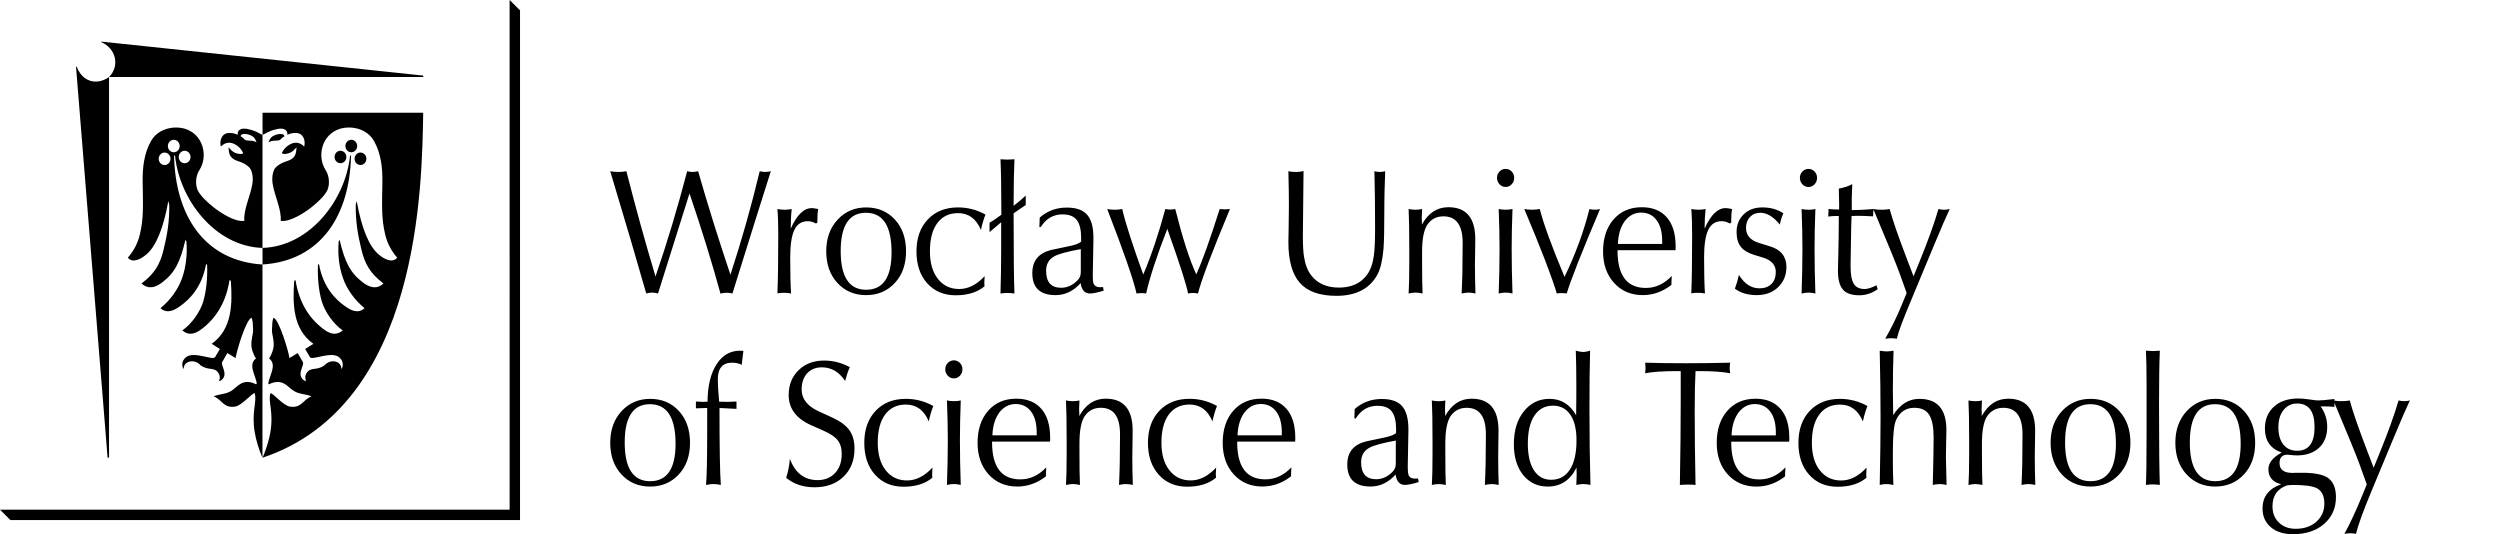 <svg xmlns:dc="http://purl.org/dc/elements/1.1/" xmlns:cc="http://creativecommons.org/ns#" xmlns:rdf="http://www.w3.org/1999/02/22-rdf-syntax-ns#" xmlns:svg="http://www.w3.org/2000/svg" xmlns="http://www.w3.org/2000/svg" xmlns:sodipodi="http://sodipodi.sourceforge.net/DTD/sodipodi-0.dtd" xmlns:inkscape="http://www.inkscape.org/namespaces/inkscape" width="1159.286" height="247.721" viewBox="0 0 306.728 65.543" id="svg1019" inkscape:version="1.0.2-2 (e86c870879, 2021-01-15)" sodipodi:docname="wroclaw-tech-logo.svg"><defs id="defs1013"></defs><g inkscape:label="Warstwa 1" inkscape:groupmode="layer" id="layer1" transform="translate(434.578,65.277)"><path d="m -382.652,-56.004 v 0 l -39.491,-4.17 v 0.075 c 1.785,0.751 2.301,2.902 0.943,4.271 l 38.548,0.001 z m -38.548,46.88 v 0 -46.703 c -1.497,1.065 -3.291,0.596 -3.961,-1.274 h -0.091 l 3.875,47.976 z m 21.513,-39.419 v 0 c -0.03,-0.528 -1.197,-0.271 -1.584,0.097 -0.177,0.168 -0.252,0.386 -0.357,0.602 0.015,0.039 0.115,-0.05 0.326,-0.114 0.349,-0.105 0.962,0.008 1.151,-0.221 0.13,-0.144 0.295,-0.283 0.465,-0.365 m 17.034,-2.9 v 0.002 l -19.715,-0.002 v 2.724 c 0.467,-0.247 0.844,-0.466 1.345,-0.608 0.334,-0.095 0.693,-0.198 1.046,-0.162 0.515,0.054 0.705,0.399 0.649,0.759 0.454,-0.243 1.311,-0.378 1.723,-0.002 0.395,0.363 0.476,0.954 0.345,1.444 -0.461,-0.492 -1.05,-0.617 -1.676,-0.312 -0.468,0.229 -0.858,0.633 -1.07,1.105 0.201,0.231 0.852,0.046 1.074,-0.07 0.247,-0.128 0.463,-0.332 0.738,-0.632 -0.034,0.445 -0.087,0.859 -0.249,1.078 -0.306,0.418 -0.613,0.502 -1.134,0.685 -0.407,0.14 -0.819,0.337 -1.222,0.747 -0.349,0.465 -0.437,1.266 -0.33,1.948 0.118,0.749 0.394,1.54 0.626,2.317 0.232,0.776 0.421,1.54 0.367,2.241 1.195,0.193 3.118,-1.14 3.792,-1.684 0.748,-0.603 1.515,-1.305 1.885,-1.987 0.302,-0.557 0.391,-1.687 -0.177,-2.571 -1.073,-1.673 -0.487,-4.37 1.787,-5.058 1.396,-0.406 3.315,-0.016 4.177,1.54 0.839,1.515 1.033,3.223 1.008,5.013 -0.039,2.741 -0.148,4.447 0.362,6.492 0.248,1.003 0.718,1.927 1.459,2.776 -0.583,0.691 -1.558,0.217 -2.305,-0.422 -1.109,-0.946 -2.055,-3.084 -2.664,-6.52 l -0.119,0.425 c -0.027,2.069 0.242,3.651 0.69,5.501 0.452,1.869 1.111,2.958 2.713,4.182 -0.879,0.794 -1.769,0.452 -2.544,-0.14 -1.542,-1.175 -2.204,-2.508 -2.836,-5.204 l -0.117,0.151 c -0.132,1.582 0.032,3.149 0.54,4.57 0.485,1.361 1.425,2.662 2.634,3.651 -0.821,0.742 -1.717,0.251 -2.463,-0.289 -1.054,-0.764 -2.625,-2.239 -3.129,-5.132 l -0.13,0.115 c -0.054,1.655 0.1,3.144 0.458,4.423 0.365,1.307 1.473,2.861 2.585,3.608 -0.926,0.784 -1.763,0.302 -2.442,-0.218 -1.802,-1.387 -2.936,-3.345 -3.351,-5.948 l -0.16,0.082 c -0.194,2.826 -0.181,5.927 2.351,7.734 l -1.005,0.634 0.587,0.998 c 0.258,0.441 2.6,-0.761 3.554,0 0.384,0.306 0.632,0.799 0.354,1.422 l -0.057,-0.025 c -0.024,-0.441 -0.248,-0.671 -0.54,-0.793 -0.425,-0.175 -1.073,-0.129 -1.558,0.426 -0.94,0.636 -1.603,0.183 -2.09,0.819 -0.288,0.377 -0.282,0.71 -0.16,1.08 l -0.047,0.03 c -1.297,-0.677 -0.086,-1.933 -0.325,-2.352 l -0.632,-1.107 -1.015,0.615 c -0.092,-0.741 -1.246,-4.681 -1.944,-4.948 -0.18,0.259 -0.171,0.949 -0.199,1.424 -0.036,0.666 0.269,1.151 0.201,2.078 -0.029,0.403 -0.231,0.96 -0.553,1.515 0.318,0.207 0.463,0.535 0.454,0.914 -0.009,0.425 -0.199,0.918 -0.331,1.32 -0.17,0.518 -0.318,0.911 -0.123,0.911 0.554,-0.29 1.077,-0.341 1.525,-0.211 0.649,0.185 1.061,0.805 1.647,1.107 0.677,0.349 1.255,0.288 2.03,0.583 -1.058,0.403 -1.21,1.484 -2.645,1.262 -0.865,-0.133 -2.16,-1.768 -2.396,-1.633 -0.166,0.486 -0.059,1.048 0.033,1.81 0.046,0.38 0.091,0.809 0.095,1.304 0.005,0.493 -0.032,1.052 -0.14,1.686 -0.145,0.849 -0.451,1.936 -0.946,3.096 h 0.012 c 19.387,-6.48 19.529,-33.62 19.691,-42.319 m -8.823,4.849 c 0.399,0 0.724,-0.345 0.724,-0.766 0,-0.421 -0.325,-0.765 -0.724,-0.765 -0.399,0 -0.724,0.344 -0.724,0.765 0,0.421 0.325,0.766 0.724,0.766 m -1.331,1.345 c 0.398,0 0.724,-0.344 0.724,-0.765 0,-0.421 -0.325,-0.766 -0.724,-0.766 -0.399,0 -0.724,0.345 -0.724,0.766 0,0.421 0.325,0.765 0.724,0.765 m 2.457,0.22 c 0.399,0 0.725,-0.343 0.725,-0.766 0,-0.421 -0.325,-0.765 -0.725,-0.765 -0.399,0 -0.725,0.345 -0.725,0.765 0,0.423 0.326,0.766 0.725,0.766 m -1.161,-1.16 v -0.001 h -0.118 c -0.534,5.385 -4.898,11.144 -10.733,11.331 v 2.034 c 7.209,-0.455 10.706,-6.101 10.851,-13.365 m -13.537,-2.354 c 0.171,0.081 0.335,0.22 0.465,0.365 0.19,0.229 0.801,0.116 1.151,0.221 0.212,0.064 0.313,0.152 0.326,0.114 -0.106,-0.217 -0.18,-0.435 -0.357,-0.603 -0.385,-0.367 -1.553,-0.625 -1.584,-0.096 m 2.67,39.419 v 0 l 0.005,-39.593 c -0.466,-0.248 -0.843,-0.467 -1.343,-0.609 -0.335,-0.094 -0.694,-0.197 -1.047,-0.16 -0.515,0.052 -0.706,0.399 -0.648,0.759 -0.455,-0.243 -1.313,-0.378 -1.724,-0.002 -0.395,0.363 -0.476,0.953 -0.345,1.444 0.459,-0.492 1.052,-0.618 1.676,-0.313 0.467,0.229 0.857,0.633 1.07,1.105 -0.201,0.232 -0.852,0.047 -1.075,-0.069 -0.247,-0.128 -0.463,-0.332 -0.738,-0.633 0.033,0.445 0.087,0.859 0.249,1.078 0.306,0.418 0.613,0.503 1.134,0.685 0.407,0.142 0.819,0.339 1.222,0.748 0.349,0.463 0.437,1.266 0.33,1.947 -0.119,0.749 -0.394,1.54 -0.626,2.317 -0.232,0.777 -0.422,1.541 -0.367,2.242 -1.195,0.191 -3.118,-1.141 -3.792,-1.685 -0.748,-0.602 -1.515,-1.306 -1.885,-1.987 -0.302,-0.555 -0.391,-1.687 0.177,-2.571 1.073,-1.671 0.487,-4.37 -1.787,-5.058 -1.396,-0.406 -3.316,-0.016 -4.177,1.54 -0.84,1.516 -1.033,3.223 -1.008,5.013 0.038,2.743 0.148,4.447 -0.362,6.492 -0.249,1.004 -0.718,1.928 -1.459,2.777 0.583,0.69 1.558,0.218 2.305,-0.422 1.109,-0.946 2.055,-3.084 2.664,-6.52 l 0.118,0.424 c 0.029,2.071 -0.241,3.652 -0.689,5.5 -0.451,1.87 -1.111,2.959 -2.713,4.183 0.881,0.794 1.769,0.45 2.545,-0.14 1.542,-1.173 2.204,-2.508 2.837,-5.205 l 0.116,0.151 c 0.134,1.581 -0.031,3.15 -0.539,4.571 -0.486,1.36 -1.425,2.662 -2.634,3.651 0.821,0.742 1.717,0.251 2.463,-0.29 1.053,-0.763 2.625,-2.239 3.128,-5.131 l 0.132,0.113 c 0.054,1.656 -0.101,3.145 -0.459,4.424 -0.365,1.308 -1.472,2.861 -2.585,3.608 0.925,0.785 1.764,0.302 2.442,-0.218 1.802,-1.387 2.936,-3.345 3.349,-5.948 l 0.162,0.082 c 0.194,2.827 0.181,5.927 -2.351,7.734 l 1.006,0.634 -0.588,0.998 c -0.259,0.44 -2.602,-0.761 -3.556,0 -0.382,0.306 -0.629,0.799 -0.352,1.422 l 0.057,-0.025 c 0.027,-0.441 0.249,-0.671 0.541,-0.793 0.425,-0.176 1.073,-0.129 1.558,0.426 0.94,0.636 1.603,0.183 2.09,0.819 0.288,0.377 0.284,0.71 0.16,1.08 l 0.048,0.03 c 1.296,-0.677 0.085,-1.933 0.324,-2.352 l 0.632,-1.107 1.014,0.615 c 0.092,-0.741 1.249,-4.681 1.946,-4.948 0.182,0.259 0.173,0.949 0.198,1.424 0.037,0.664 -0.268,1.151 -0.2,2.078 0.029,0.403 0.231,0.96 0.553,1.515 -0.318,0.206 -0.462,0.533 -0.454,0.914 0.005,0.425 0.199,0.918 0.33,1.32 0.171,0.518 0.32,0.911 0.123,0.911 -0.554,-0.289 -1.076,-0.341 -1.524,-0.212 -0.649,0.187 -1.06,0.806 -1.648,1.108 -0.675,0.349 -1.253,0.288 -2.028,0.583 1.057,0.403 1.21,1.484 2.645,1.262 0.864,-0.134 2.159,-1.768 2.395,-1.633 0.165,0.486 0.059,1.048 -0.032,1.81 -0.046,0.38 -0.091,0.809 -0.095,1.303 -0.003,0.494 0.032,1.054 0.14,1.687 0.145,0.847 0.442,1.938 0.935,3.096 z M -413.256,-46.594 v 0 c 0.398,0 0.723,-0.345 0.723,-0.766 0,-0.421 -0.325,-0.765 -0.723,-0.765 -0.4,0 -0.726,0.344 -0.726,0.765 0,0.421 0.326,0.766 0.726,0.766 m 1.331,1.344 v 0 c 0.398,0 0.724,-0.343 0.724,-0.766 0,-0.42 -0.326,-0.765 -0.724,-0.765 -0.399,0 -0.725,0.344 -0.725,0.765 0,0.423 0.326,0.766 0.725,0.766 m -2.458,0.221 v 0 c 0.399,0 0.724,-0.343 0.725,-0.766 0,-0.42 -0.326,-0.765 -0.725,-0.765 -0.4,0 -0.724,0.344 -0.724,0.765 0,0.423 0.326,0.766 0.724,0.766 m 1.161,-1.16 c 0.145,7.262 3.642,12.909 10.852,13.365 v -2.034 c -5.836,-0.188 -10.201,-5.947 -10.733,-11.331 h -0.119 z m 79.025,6.558 c -0.069,0.38 -0.103,0.937 -0.103,1.669 l -0.166,0.11 c -0.344,-0.19 -0.674,-0.286 -0.991,-0.286 -0.771,0 -1.326,0.357 -1.663,1.077 -0.337,0.717 -0.505,1.837 -0.505,3.36 0,1.859 0.033,3.337 0.103,4.436 -0.261,-0.058 -0.558,-0.089 -0.889,-0.089 -0.248,0 -0.509,0.023 -0.784,0.067 0.069,-1.728 0.103,-4.116 0.103,-7.161 0,-1.333 -0.034,-2.394 -0.103,-3.184 0.275,0.058 0.572,0.088 0.889,0.088 0.316,0 0.605,-0.029 0.867,-0.088 -0.083,0.701 -0.124,1.509 -0.124,2.415 0.743,-1.683 1.603,-2.526 2.581,-2.526 0.152,0 0.414,0.038 0.785,0.112 m 10.784,5.183 c 0,1.61 -0.464,2.911 -1.385,3.898 -0.922,0.99 -2.094,1.483 -3.511,1.483 -1.433,0 -2.605,-0.498 -3.523,-1.493 -0.916,-0.996 -1.374,-2.291 -1.374,-3.887 0,-1.581 0.465,-2.872 1.393,-3.877 0.931,-1.003 2.098,-1.503 3.503,-1.503 1.445,0 2.622,0.496 3.532,1.493 0.909,0.995 1.364,2.291 1.364,3.886 m -1.777,0.132 c 0,-3.236 -1.047,-4.854 -3.141,-4.854 -2.065,0 -3.099,1.567 -3.099,4.7 0,3.163 1.041,4.745 3.121,4.745 2.079,0 3.119,-1.53 3.119,-4.591 m 11.526,-4.636 c -0.221,0.542 -0.406,1.171 -0.559,1.89 -0.578,-1.377 -1.514,-2.067 -2.809,-2.067 -1.088,0 -1.935,0.409 -2.542,1.22 -0.607,0.813 -0.909,1.966 -0.909,3.459 0,1.434 0.327,2.566 0.982,3.394 0.653,0.827 1.526,1.238 2.613,1.238 1.102,0 2.143,-0.525 3.12,-1.579 -0.029,0.409 -0.041,0.679 -0.041,0.811 0,0.205 0.005,0.352 0.021,0.44 -0.883,0.734 -2.059,1.098 -3.533,1.098 -1.445,0 -2.61,-0.491 -3.49,-1.47 -0.883,-0.982 -1.322,-2.284 -1.322,-3.91 0,-1.639 0.465,-2.949 1.394,-3.932 0.93,-0.981 2.166,-1.47 3.708,-1.47 1.184,0 2.307,0.293 3.367,0.877 m 4.937,-1.163 c -0.345,0.218 -0.84,0.557 -1.488,1.011 0,5.022 0.035,8.302 0.104,9.838 -0.303,-0.043 -0.6,-0.065 -0.888,-0.065 -0.277,0 -0.551,0.022 -0.827,0.065 0.055,-1.698 0.085,-3.551 0.085,-5.556 v -3.185 c -0.181,0.147 -0.657,0.549 -1.427,1.208 v -1.142 c 0.468,-0.278 0.95,-0.607 1.447,-0.988 v -0.572 c 0,-2.634 -0.035,-4.713 -0.104,-6.235 0.358,0.029 0.634,0.043 0.827,0.043 0.205,0 0.5,-0.014 0.888,-0.043 -0.069,1.565 -0.104,3.389 -0.104,5.466 v 0.244 c 0.537,-0.411 1.034,-0.829 1.488,-1.254 z m 9.563,10.498 c -0.742,0.233 -1.308,0.352 -1.692,0.352 -0.634,0 -1.012,-0.425 -1.137,-1.275 -0.881,0.982 -1.908,1.473 -3.078,1.473 -1.901,0 -2.85,-0.903 -2.85,-2.701 0,-1.538 0.799,-2.49 2.396,-2.857 0.757,-0.161 1.522,-0.321 2.293,-0.485 0.647,-0.144 1.081,-0.32 1.302,-0.523 v -0.463 c 0,-0.982 -0.176,-1.707 -0.526,-2.174 -0.352,-0.471 -0.94,-0.703 -1.766,-0.703 -1.13,0 -2.018,0.52 -2.665,1.559 h -0.166 l 0.041,-1.162 c 0.923,-0.821 2.032,-1.232 3.327,-1.232 1.157,0 1.99,0.295 2.5,0.89 0.509,0.592 0.763,1.525 0.763,2.8 v 0.263 l -0.081,4.371 c 0,0.498 0.033,0.836 0.103,1.011 0.123,0.293 0.392,0.439 0.806,0.439 0.151,0 0.269,-0.007 0.35,-0.022 z m -2.808,-2.261 v -2.833 c -1.627,0.293 -2.708,0.587 -3.243,0.878 -0.675,0.366 -1.013,0.961 -1.013,1.779 0,1.391 0.613,2.085 1.839,2.085 0.77,0 1.459,-0.32 2.065,-0.965 0.235,-0.249 0.352,-0.564 0.352,-0.944 m 18.301,-7.753 c -2.203,5.27 -3.512,8.726 -3.925,10.366 -0.207,-0.045 -0.414,-0.066 -0.619,-0.066 -0.194,0 -0.393,0.021 -0.6,0.066 -0.138,-0.909 -0.985,-3.552 -2.541,-7.928 -1.266,3.234 -2.133,5.878 -2.603,7.928 -0.124,-0.029 -0.315,-0.045 -0.577,-0.045 -0.262,0 -0.463,0.016 -0.598,0.045 -0.36,-1.64 -1.557,-5.096 -3.597,-10.366 0.277,0.058 0.58,0.088 0.91,0.088 0.344,0 0.652,-0.029 0.93,-0.088 0.399,1.712 1.26,4.392 2.584,8.039 0.99,-2.344 1.893,-5.023 2.704,-8.039 0.206,0.043 0.415,0.065 0.62,0.065 0.193,0 0.394,-0.022 0.599,-0.065 0.909,3.602 1.77,6.276 2.581,8.016 0.73,-1.597 1.687,-4.269 2.872,-8.016 0.304,0.03 0.517,0.043 0.64,0.043 0.138,0 0.345,-0.012 0.62,-0.043 m 19.047,-4.636 c -0.069,1.889 -0.105,3.221 -0.105,3.998 v 0.572 c 0,2.386 -0.033,4.04 -0.103,4.963 -0.122,1.391 -0.371,2.439 -0.743,3.142 -0.948,1.741 -2.63,2.613 -5.04,2.613 -2.053,0 -3.545,-0.533 -4.482,-1.592 -0.936,-1.061 -1.406,-2.735 -1.406,-5.018 0,-0.089 0.012,-0.638 0.032,-1.649 0.021,-1.01 0.031,-1.969 0.031,-2.876 0,-1.187 -0.021,-2.569 -0.064,-4.152 0.272,0.059 0.572,0.09 0.899,0.09 0.367,0 0.687,-0.036 0.961,-0.11 l -0.082,7.993 c 0,1.113 0.047,1.956 0.144,2.526 0.138,0.938 0.435,1.699 0.89,2.284 0.772,0.995 1.905,1.493 3.397,1.493 1.504,0 2.644,-0.511 3.416,-1.538 0.442,-0.585 0.731,-1.39 0.868,-2.414 0.097,-0.689 0.145,-1.838 0.145,-3.451 0,-2.472 -0.027,-4.764 -0.082,-6.874 0.206,0.059 0.421,0.09 0.64,0.09 0.25,0 0.475,-0.03 0.684,-0.09 m 11.072,15.002 c -0.318,-0.073 -0.599,-0.11 -0.847,-0.11 -0.249,0 -0.529,0.038 -0.848,0.11 0.083,-1.536 0.126,-3.609 0.126,-6.215 0,-2.168 -0.787,-3.252 -2.355,-3.252 -0.813,0 -1.454,0.315 -1.921,0.946 -0.47,0.628 -0.702,1.772 -0.702,3.425 v 0.99 c 0,1.988 0.021,3.358 0.061,4.106 -0.316,-0.073 -0.605,-0.11 -0.868,-0.11 -0.247,0 -0.529,0.038 -0.845,0.11 0.054,-0.819 0.081,-2.095 0.081,-3.823 v -1.557 c 0,-2.287 -0.027,-3.949 -0.081,-4.987 0.261,0.058 0.543,0.088 0.845,0.088 0.317,0 0.586,-0.029 0.808,-0.088 -0.03,0.527 -0.042,0.899 -0.042,1.119 0,0.088 0.005,0.22 0.021,0.397 v 0.393 c 0.783,-1.418 1.863,-2.129 3.243,-2.129 2.203,0 3.304,1.31 3.304,3.931 0,0.366 -0.005,0.905 -0.021,1.616 -0.015,0.708 -0.021,1.231 -0.021,1.57 0,1.084 0.021,2.241 0.064,3.469 m 4.75,-14.188 c 0,0.306 -0.103,0.571 -0.308,0.791 -0.208,0.219 -0.455,0.329 -0.743,0.329 -0.291,0 -0.539,-0.11 -0.744,-0.329 -0.207,-0.22 -0.311,-0.485 -0.311,-0.791 0,-0.307 0.103,-0.567 0.311,-0.781 0.205,-0.211 0.453,-0.318 0.744,-0.318 0.288,0 0.535,0.107 0.743,0.318 0.205,0.214 0.308,0.473 0.308,0.781 m -0.206,14.188 c -0.304,-0.073 -0.586,-0.11 -0.845,-0.11 -0.25,0 -0.533,0.038 -0.849,0.11 0.07,-2.006 0.105,-3.823 0.105,-5.447 0,-1.493 -0.035,-3.134 -0.105,-4.919 0.263,0.058 0.544,0.088 0.849,0.088 0.328,0 0.612,-0.029 0.845,-0.088 -0.069,1.801 -0.102,3.44 -0.102,4.919 0,1.625 0.033,3.441 0.102,5.447 m 10.742,-10.366 c -2.231,5.256 -3.593,8.711 -4.09,10.366 -0.15,-0.029 -0.364,-0.045 -0.639,-0.045 -0.261,0 -0.455,0.016 -0.581,0.045 -0.564,-1.933 -1.893,-5.39 -3.986,-10.366 0.275,0.058 0.586,0.088 0.93,0.088 0.357,0 0.682,-0.029 0.971,-0.088 0.455,1.801 1.466,4.577 3.036,8.324 1.322,-2.724 2.342,-5.497 3.059,-8.324 0.206,0.058 0.426,0.088 0.662,0.088 0.246,0 0.46,-0.029 0.639,-0.088 m 9.273,4.569 v 0.242 c -0.012,0.102 -0.018,0.182 -0.018,0.24 h -7.109 v 0.069 c 0,3.045 1.158,4.566 3.471,4.566 1.184,0 2.245,-0.49 3.181,-1.472 -0.029,0.381 -0.041,0.659 -0.041,0.835 v 0.264 c -1.074,0.834 -2.244,1.252 -3.511,1.252 -1.446,0 -2.622,-0.497 -3.524,-1.494 -0.901,-0.994 -1.354,-2.282 -1.354,-3.864 0,-1.64 0.434,-2.953 1.302,-3.943 0.868,-0.989 2.018,-1.482 3.451,-1.482 1.322,0 2.344,0.414 3.067,1.24 0.723,0.827 1.084,2.01 1.084,3.549 m -1.651,-0.287 v -0.376 c 0,-1.089 -0.23,-1.939 -0.693,-2.55 -0.46,-0.61 -1.092,-0.916 -1.89,-0.916 -0.784,0 -1.447,0.338 -1.982,1.013 -0.537,0.723 -0.825,1.666 -0.867,2.829 z m 8.573,-4.282 c -0.069,0.38 -0.104,0.937 -0.104,1.669 l -0.165,0.11 c -0.345,-0.19 -0.674,-0.286 -0.991,-0.286 -0.772,0 -1.327,0.357 -1.664,1.077 -0.338,0.717 -0.506,1.837 -0.506,3.36 0,1.859 0.035,3.337 0.105,4.436 -0.261,-0.058 -0.559,-0.089 -0.888,-0.089 -0.25,0 -0.511,0.023 -0.787,0.067 0.07,-1.728 0.103,-4.116 0.103,-7.161 0,-1.333 -0.033,-2.394 -0.103,-3.184 0.276,0.058 0.572,0.088 0.889,0.088 0.315,0 0.606,-0.029 0.868,-0.088 -0.082,0.701 -0.125,1.509 -0.125,2.415 0.743,-1.683 1.606,-2.526 2.582,-2.526 0.153,0 0.413,0.038 0.786,0.112 m 6.671,7.117 c 0,0.994 -0.338,1.818 -1.011,2.469 -0.675,0.653 -1.558,0.978 -2.645,0.978 -1.073,0 -1.961,-0.263 -2.665,-0.79 0.206,-0.555 0.372,-1.12 0.495,-1.691 0.676,1.099 1.517,1.647 2.521,1.647 0.621,0 1.11,-0.178 1.467,-0.537 0.357,-0.357 0.537,-0.842 0.537,-1.458 0,-0.875 -0.545,-1.475 -1.632,-1.796 l -0.949,-0.287 c -0.786,-0.232 -1.353,-0.57 -1.704,-1.007 -0.352,-0.437 -0.528,-1.043 -0.528,-1.819 0,-0.878 0.289,-1.6 0.868,-2.17 0.578,-0.57 1.343,-0.854 2.292,-0.854 0.993,0 1.854,0.24 2.584,0.724 -0.206,0.454 -0.351,0.914 -0.432,1.383 -0.786,-0.965 -1.586,-1.45 -2.398,-1.45 -0.523,0 -0.945,0.172 -1.27,0.516 -0.322,0.345 -0.486,0.787 -0.486,1.33 0,0.907 0.524,1.523 1.569,1.846 l 1.406,0.439 c 1.324,0.409 1.982,1.252 1.982,2.526 m 3.759,-10.939 c 0,0.306 -0.103,0.571 -0.307,0.791 -0.207,0.219 -0.456,0.329 -0.743,0.329 -0.29,0 -0.54,-0.11 -0.745,-0.329 -0.207,-0.22 -0.311,-0.485 -0.311,-0.791 0,-0.307 0.103,-0.567 0.311,-0.781 0.205,-0.211 0.455,-0.318 0.745,-0.318 0.287,0 0.536,0.107 0.743,0.318 0.204,0.214 0.307,0.473 0.307,0.781 m -0.205,14.188 c -0.304,-0.073 -0.587,-0.11 -0.845,-0.11 -0.25,0 -0.534,0.038 -0.848,0.11 0.068,-2.006 0.103,-3.823 0.103,-5.447 0,-1.493 -0.035,-3.134 -0.103,-4.919 0.261,0.058 0.544,0.088 0.848,0.088 0.328,0 0.612,-0.029 0.845,-0.088 -0.069,1.801 -0.102,3.44 -0.102,4.919 0,1.625 0.033,3.441 0.102,5.447 m 16.484,-10.366 c -0.414,0.864 -1.068,2.371 -1.962,4.522 l -2.769,6.656 c -1.005,2.416 -1.514,3.702 -1.763,4.741 -0.219,-0.043 -0.453,-0.065 -0.7,-0.065 -0.235,0 -0.476,0.022 -0.724,0.065 0.688,-1.228 1.33,-2.421 2.156,-4.455 l 0.475,-1.163 -0.867,-2.417 c -0.411,-1.136 -1.476,-3.741 -3.194,-7.815 -0.033,0.2 -0.05,0.42 -0.05,0.658 v 0.173 c -0.743,-0.044 -1.376,-0.066 -1.901,-0.066 -0.344,0 -0.59,0.008 -0.743,0.022 l -0.041,1.098 c 0,0.425 -0.015,1.201 -0.041,2.328 -0.027,1.129 -0.043,2.05 -0.043,2.767 0,0.982 0.13,1.688 0.393,2.12 0.261,0.432 0.71,0.647 1.342,0.647 0.359,0 0.84,-0.154 1.447,-0.46 l 0.144,0.481 c -0.701,0.499 -1.453,0.747 -2.25,0.747 -0.952,0 -1.626,-0.237 -2.024,-0.714 -0.401,-0.474 -0.6,-1.24 -0.6,-2.295 0,-0.219 0.015,-0.992 0.052,-2.317 0.033,-1.325 0.051,-2.545 0.051,-3.657 v -0.747 h -0.226 c -0.345,0 -0.704,0.023 -1.075,0.068 0.029,-0.265 0.042,-0.455 0.042,-0.572 v -0.176 c -0.015,-0.089 -0.021,-0.145 -0.021,-0.174 0.439,0.042 0.881,0.064 1.321,0.064 V -40.29 c 0,-0.468 -0.015,-1.082 -0.042,-1.845 0.647,-0.117 1.2,-0.3 1.653,-0.548 -0.043,0.938 -0.063,1.515 -0.063,1.734 v 1.45 c 0.748,0 1.63,-0.044 2.646,-0.127 l -0.002,-0.004 0.015,0.003 0.027,-0.002 -0.001,0.007 c 0.28,0.052 0.604,0.079 0.971,0.079 0.372,0 0.702,-0.029 0.992,-0.088 0.357,1.333 1.094,3.456 2.21,6.369 l 0.722,1.887 0.744,-1.823 c 1.046,-2.575 1.818,-4.721 2.314,-6.433 0.207,0.058 0.44,0.088 0.702,0.088 0.248,0 0.475,-0.029 0.682,-0.088 m -154.556,28.671 c 0,1.611 -0.462,2.912 -1.384,3.898 -0.922,0.989 -2.094,1.483 -3.511,1.483 -1.432,0 -2.606,-0.498 -3.521,-1.493 -0.917,-0.995 -1.374,-2.293 -1.374,-3.887 0,-1.579 0.465,-2.873 1.393,-3.877 0.929,-1.004 2.098,-1.503 3.502,-1.503 1.447,0 2.622,0.497 3.533,1.492 0.909,0.996 1.362,2.292 1.362,3.887 m -1.775,0.132 c 0,-3.236 -1.048,-4.856 -3.142,-4.856 -2.065,0 -3.097,1.569 -3.097,4.702 0,3.162 1.04,4.745 3.119,4.745 2.079,0 3.12,-1.531 3.12,-4.591 m 8.323,-11.399 -0.206,1.712 c -0.344,-0.174 -0.738,-0.264 -1.177,-0.264 -1.172,0 -1.756,0.683 -1.756,2.044 0,0.6 0.053,1.515 0.166,2.745 h 0.453 c 0.207,0.016 0.358,0.022 0.455,0.022 0.289,0 0.695,-0.014 1.218,-0.045 v 0.903 c -0.082,0 -0.777,-0.038 -2.085,-0.112 0,4.847 0.054,7.995 0.164,9.445 -0.318,-0.073 -0.619,-0.11 -0.908,-0.11 -0.263,0 -0.566,0.038 -0.91,0.11 0.096,-0.923 0.145,-3.148 0.145,-6.676 v -2.769 c -0.317,0 -0.779,0.016 -1.384,0.045 v -0.836 c 0.414,0.031 0.702,0.045 0.868,0.045 0.068,0 0.165,-0.006 0.289,-0.022 h 0.269 c 0.012,-1.962 0.393,-3.508 1.136,-4.633 0.715,-1.083 1.666,-1.626 2.85,-1.626 0.18,0 0.317,0.008 0.413,0.022 m 13.633,11.999 c 0,1.418 -0.446,2.563 -1.342,3.432 -0.894,0.87 -2.085,1.306 -3.573,1.306 -1.378,0 -2.535,-0.389 -3.469,-1.166 0.247,-0.776 0.398,-1.551 0.453,-2.328 0.646,1.742 1.783,2.614 3.409,2.614 0.881,0 1.593,-0.289 2.137,-0.867 0.544,-0.578 0.817,-1.365 0.817,-2.361 0,-0.703 -0.174,-1.266 -0.518,-1.691 -0.303,-0.38 -0.826,-0.739 -1.569,-1.077 l -1.673,-0.745 c -1.833,-0.82 -2.748,-2.051 -2.748,-3.691 0,-1.243 0.402,-2.263 1.21,-3.051 0.803,-0.792 1.855,-1.186 3.148,-1.186 1.089,0 2.135,0.27 3.142,0.811 -0.208,0.455 -0.4,1.019 -0.579,1.692 -0.731,-1.114 -1.682,-1.671 -2.851,-1.671 -0.758,0 -1.36,0.246 -1.807,0.736 -0.447,0.49 -0.672,1.151 -0.672,1.984 0,1.139 0.695,2.032 2.087,2.676 l 1.674,0.766 c 0.964,0.44 1.659,0.95 2.084,1.536 0.427,0.585 0.64,1.345 0.64,2.281 m 9.669,-5.235 c -0.221,0.542 -0.406,1.17 -0.556,1.889 -0.581,-1.377 -1.516,-2.066 -2.811,-2.066 -1.089,0 -1.934,0.407 -2.541,1.22 -0.607,0.812 -0.909,1.964 -0.909,3.458 0,1.434 0.326,2.566 0.981,3.394 0.653,0.826 1.525,1.24 2.613,1.24 1.103,0 2.143,-0.527 3.119,-1.582 -0.027,0.41 -0.041,0.681 -0.041,0.813 0,0.204 0.005,0.353 0.021,0.44 -0.882,0.732 -2.059,1.098 -3.532,1.098 -1.447,0 -2.611,-0.491 -3.491,-1.473 -0.882,-0.982 -1.322,-2.283 -1.322,-3.909 0,-1.639 0.465,-2.949 1.394,-3.93 0.929,-0.982 2.166,-1.472 3.708,-1.472 1.184,0 2.306,0.292 3.367,0.877 m 3.573,-4.501 c 0,0.305 -0.102,0.568 -0.308,0.79 -0.207,0.218 -0.455,0.328 -0.744,0.328 -0.29,0 -0.539,-0.11 -0.743,-0.328 -0.206,-0.222 -0.311,-0.485 -0.311,-0.79 0,-0.307 0.104,-0.568 0.311,-0.782 0.204,-0.211 0.453,-0.318 0.743,-0.318 0.289,0 0.537,0.107 0.744,0.318 0.206,0.214 0.308,0.474 0.308,0.782 m -0.206,14.186 c -0.303,-0.072 -0.585,-0.109 -0.846,-0.109 -0.249,0 -0.532,0.038 -0.847,0.109 0.069,-2.005 0.104,-3.821 0.104,-5.446 0,-1.493 -0.035,-3.134 -0.104,-4.919 0.261,0.058 0.545,0.088 0.847,0.088 0.33,0 0.613,-0.029 0.846,-0.088 -0.069,1.802 -0.102,3.44 -0.102,4.919 0,1.626 0.033,3.441 0.102,5.446 m 10.969,-5.797 v 0.24 c -0.015,0.102 -0.021,0.184 -0.021,0.243 h -7.107 v 0.066 c 0,3.046 1.157,4.568 3.47,4.568 1.186,0 2.245,-0.489 3.182,-1.473 -0.029,0.381 -0.042,0.66 -0.042,0.836 v 0.264 c -1.075,0.835 -2.245,1.252 -3.513,1.252 -1.444,0 -2.619,-0.498 -3.52,-1.492 -0.904,-0.997 -1.354,-2.284 -1.354,-3.867 0,-1.639 0.434,-2.952 1.302,-3.941 0.868,-0.988 2.017,-1.48 3.45,-1.48 1.323,0 2.344,0.411 3.068,1.239 0.722,0.826 1.084,2.009 1.084,3.548 m -1.652,-0.287 v -0.375 c 0,-1.089 -0.232,-1.941 -0.692,-2.551 -0.462,-0.612 -1.091,-0.918 -1.891,-0.918 -0.785,0 -1.446,0.341 -1.983,1.016 -0.537,0.723 -0.825,1.664 -0.867,2.828 z m 11.795,6.083 c -0.318,-0.072 -0.6,-0.109 -0.846,-0.109 -0.25,0 -0.532,0.038 -0.849,0.109 0.083,-1.536 0.125,-3.608 0.125,-6.217 0,-2.165 -0.786,-3.249 -2.355,-3.249 -0.812,0 -1.454,0.316 -1.922,0.945 -0.469,0.629 -0.701,1.772 -0.701,3.426 v 0.989 c 0,1.992 0.021,3.359 0.063,4.106 -0.317,-0.072 -0.607,-0.109 -0.87,-0.109 -0.246,0 -0.528,0.038 -0.845,0.109 0.054,-0.82 0.082,-2.094 0.082,-3.821 v -1.559 c 0,-2.284 -0.029,-3.947 -0.082,-4.986 0.263,0.058 0.544,0.088 0.845,0.088 0.319,0 0.588,-0.029 0.808,-0.088 -0.029,0.528 -0.042,0.899 -0.042,1.119 0,0.088 0.005,0.22 0.021,0.395 v 0.397 c 0.784,-1.422 1.864,-2.129 3.243,-2.129 2.202,0 3.305,1.308 3.305,3.928 0,0.368 -0.005,0.906 -0.021,1.616 -0.015,0.709 -0.021,1.233 -0.021,1.569 0,1.084 0.021,2.242 0.063,3.469 m 10.327,-9.685 c -0.22,0.542 -0.404,1.17 -0.558,1.889 -0.577,-1.377 -1.514,-2.066 -2.808,-2.066 -1.089,0 -1.936,0.407 -2.542,1.22 -0.605,0.812 -0.909,1.964 -0.909,3.458 0,1.434 0.327,2.566 0.983,3.394 0.653,0.826 1.523,1.24 2.612,1.24 1.102,0 2.141,-0.527 3.119,-1.582 -0.027,0.41 -0.042,0.681 -0.042,0.813 0,0.204 0.005,0.353 0.021,0.44 -0.883,0.732 -2.059,1.098 -3.533,1.098 -1.445,0 -2.609,-0.491 -3.49,-1.473 -0.882,-0.982 -1.324,-2.283 -1.324,-3.909 0,-1.639 0.467,-2.949 1.395,-3.93 0.931,-0.982 2.166,-1.472 3.709,-1.472 1.183,0 2.306,0.292 3.365,0.877 m 9.607,3.888 v 0.24 c -0.015,0.102 -0.021,0.184 -0.021,0.243 h -7.107 v 0.066 c 0,3.046 1.157,4.568 3.471,4.568 1.185,0 2.245,-0.489 3.182,-1.473 -0.029,0.381 -0.042,0.66 -0.042,0.836 v 0.264 c -1.076,0.835 -2.245,1.252 -3.513,1.252 -1.446,0 -2.62,-0.498 -3.52,-1.492 -0.904,-0.997 -1.354,-2.284 -1.354,-3.867 0,-1.639 0.434,-2.952 1.302,-3.941 0.867,-0.988 2.018,-1.48 3.451,-1.48 1.321,0 2.343,0.411 3.066,1.239 0.722,0.826 1.085,2.009 1.085,3.548 m -1.653,-0.287 v -0.375 c 0,-1.089 -0.231,-1.941 -0.692,-2.551 -0.461,-0.612 -1.091,-0.918 -1.89,-0.918 -0.784,0 -1.446,0.341 -1.982,1.016 -0.536,0.723 -0.826,1.664 -0.868,2.828 z m 16.793,5.732 c -0.742,0.234 -1.308,0.352 -1.694,0.352 -0.633,0 -1.012,-0.424 -1.136,-1.275 -0.881,0.982 -1.908,1.472 -3.078,1.472 -1.901,0 -2.851,-0.9 -2.851,-2.701 0,-1.538 0.798,-2.49 2.397,-2.854 0.756,-0.162 1.521,-0.323 2.292,-0.485 0.648,-0.146 1.082,-0.319 1.301,-0.525 v -0.463 c 0,-0.981 -0.174,-1.705 -0.524,-2.174 -0.352,-0.47 -0.942,-0.703 -1.766,-0.703 -1.13,0 -2.02,0.521 -2.666,1.559 h -0.166 l 0.042,-1.162 c 0.922,-0.821 2.033,-1.232 3.326,-1.232 1.158,0 1.992,0.298 2.5,0.89 0.509,0.592 0.763,1.527 0.763,2.8 v 0.265 l -0.08,4.371 c 0,0.496 0.033,0.835 0.103,1.01 0.122,0.293 0.392,0.438 0.805,0.438 0.153,0 0.27,-0.006 0.351,-0.021 z m -2.808,-2.263 V -11.223 c -1.627,0.293 -2.708,0.587 -3.242,0.88 -0.676,0.365 -1.014,0.959 -1.014,1.779 0,1.39 0.613,2.085 1.838,2.085 0.771,0 1.46,-0.322 2.066,-0.966 0.235,-0.248 0.352,-0.564 0.352,-0.945 m 12.62,2.614 c -0.316,-0.072 -0.599,-0.109 -0.846,-0.109 -0.246,0 -0.529,0.038 -0.847,0.109 0.082,-1.536 0.124,-3.608 0.124,-6.217 0,-2.165 -0.786,-3.249 -2.354,-3.249 -0.814,0 -1.455,0.316 -1.922,0.945 -0.468,0.629 -0.701,1.772 -0.701,3.426 v 0.989 c 0,1.992 0.021,3.359 0.063,4.106 -0.318,-0.072 -0.608,-0.109 -0.869,-0.109 -0.248,0 -0.53,0.038 -0.847,0.109 0.055,-0.82 0.083,-2.094 0.083,-3.821 v -1.559 c 0,-2.284 -0.029,-3.947 -0.083,-4.986 0.263,0.058 0.546,0.088 0.847,0.088 0.317,0 0.586,-0.029 0.807,-0.088 -0.029,0.528 -0.042,0.899 -0.042,1.119 0,0.088 0.005,0.22 0.021,0.395 v 0.397 c 0.786,-1.422 1.867,-2.129 3.242,-2.129 2.203,0 3.306,1.308 3.306,3.928 0,0.368 -0.005,0.906 -0.021,1.616 -0.012,0.709 -0.018,1.233 -0.018,1.569 0,1.084 0.018,2.242 0.061,3.469 m 11.258,0 c -0.317,-0.073 -0.605,-0.109 -0.867,-0.109 -0.263,0 -0.551,0.036 -0.867,0.109 0.027,-0.554 0.042,-0.988 0.042,-1.295 0,-0.366 -0.009,-0.643 -0.021,-0.835 -0.759,1.552 -1.937,2.328 -3.533,2.328 -1.241,0 -2.242,-0.47 -3.007,-1.415 -0.764,-0.944 -1.145,-2.208 -1.145,-3.789 0,-1.67 0.409,-3.013 1.23,-4.031 0.818,-1.018 1.868,-1.526 3.148,-1.526 1.418,0 2.507,0.673 3.265,2.021 0,-0.733 0.005,-1.537 0.021,-2.416 v -1.536 c 0,-1.379 -0.021,-2.704 -0.065,-3.977 0.36,0.101 0.654,0.155 0.889,0.155 0.249,0 0.539,-0.054 0.868,-0.155 -0.055,1.744 -0.082,4.094 -0.082,7.05 0,3.471 0.043,6.61 0.124,9.421 m -1.713,-5.49 c 0,-1.362 -0.256,-2.408 -0.765,-3.14 -0.51,-0.733 -1.22,-1.098 -2.128,-1.098 -0.965,0 -1.717,0.402 -2.261,1.208 -0.544,0.807 -0.816,1.956 -0.816,3.449 0,1.419 0.25,2.514 0.755,3.284 0.502,0.768 1.202,1.153 2.096,1.153 0.992,0 1.759,-0.414 2.303,-1.241 0.543,-0.826 0.817,-2.03 0.817,-3.613 m 18.859,-8.214 c -0.042,-0.221 -0.061,-0.439 -0.061,-0.66 0,-0.231 0.021,-0.445 0.061,-0.638 -1.914,0.047 -3.746,0.069 -5.495,0.069 -1.721,0 -3.367,-0.022 -4.938,-0.069 0.029,0.296 0.044,0.522 0.044,0.683 0,0.148 -0.015,0.352 -0.044,0.615 0.895,-0.175 2.163,-0.263 3.802,-0.263 h 0.559 v 3.667 c 0,2.84 -0.034,6.275 -0.104,10.301 0.235,-0.029 0.564,-0.044 0.992,-0.044 0.426,0 0.738,0.014 0.929,0.044 -0.068,-3.368 -0.102,-6.384 -0.102,-9.048 0,-2.066 0.035,-3.705 0.102,-4.92 h 0.6 c 1.515,0 2.733,0.088 3.656,0.263 m 7.251,7.908 v 0.24 c -0.015,0.102 -0.021,0.184 -0.021,0.243 h -7.105 v 0.066 c 0,3.046 1.157,4.568 3.469,4.568 1.186,0 2.245,-0.489 3.182,-1.473 -0.027,0.381 -0.042,0.66 -0.042,0.836 v 0.264 c -1.072,0.835 -2.245,1.252 -3.512,1.252 -1.446,0 -2.621,-0.498 -3.522,-1.492 -0.904,-0.997 -1.353,-2.284 -1.353,-3.867 0,-1.639 0.434,-2.952 1.301,-3.941 0.868,-0.988 2.02,-1.48 3.45,-1.48 1.324,0 2.346,0.411 3.069,1.239 0.723,0.826 1.085,2.009 1.085,3.548 m -1.654,-0.287 v -0.375 c 0,-1.089 -0.229,-1.941 -0.692,-2.551 -0.461,-0.612 -1.09,-0.918 -1.888,-0.918 -0.786,0 -1.447,0.341 -1.985,1.016 -0.536,0.723 -0.825,1.664 -0.868,2.828 z m 11.238,-3.602 c -0.219,0.542 -0.406,1.17 -0.559,1.889 -0.576,-1.377 -1.513,-2.066 -2.809,-2.066 -1.087,0 -1.933,0.407 -2.539,1.22 -0.609,0.812 -0.91,1.964 -0.91,3.458 0,1.434 0.326,2.566 0.982,3.394 0.653,0.826 1.524,1.24 2.612,1.24 1.102,0 2.142,-0.527 3.119,-1.582 -0.027,0.41 -0.041,0.681 -0.041,0.813 0,0.204 0.005,0.353 0.021,0.44 -0.882,0.732 -2.058,1.098 -3.532,1.098 -1.447,0 -2.61,-0.491 -3.491,-1.473 -0.882,-0.982 -1.321,-2.283 -1.321,-3.909 0,-1.639 0.463,-2.949 1.393,-3.93 0.931,-0.982 2.167,-1.472 3.708,-1.472 1.185,0 2.307,0.292 3.367,0.877 m 9.71,9.685 c -0.304,-0.072 -0.585,-0.109 -0.847,-0.109 -0.247,0 -0.529,0.038 -0.846,0.109 0.067,-2.678 0.103,-4.625 0.103,-5.842 0,-1.257 -0.18,-2.177 -0.54,-2.757 -0.362,-0.576 -0.967,-0.867 -1.825,-0.867 -1.009,0 -1.75,0.484 -2.221,1.45 -0.275,0.572 -0.414,1.868 -0.414,3.887 v 1.56 c 0,0.526 0.021,1.384 0.061,2.569 -0.313,-0.072 -0.598,-0.109 -0.857,-0.109 -0.245,0 -0.517,0.038 -0.817,0.109 0.068,-3.308 0.103,-6.054 0.103,-8.235 0,-2.606 -0.035,-5.35 -0.103,-8.236 0.407,0.058 0.694,0.089 0.858,0.089 0.204,0 0.484,-0.03 0.838,-0.089 -0.057,1.64 -0.083,3.271 -0.083,4.897 0,0.601 0.015,1.605 0.042,3.011 0.841,-1.333 1.912,-1.999 3.211,-1.999 2.21,0 3.316,1.272 3.316,3.822 0,0.278 -0.009,0.793 -0.032,1.548 -0.021,0.755 -0.029,1.365 -0.029,1.833 0,0.279 0.029,1.399 0.082,3.36 m 10.886,0 c -0.316,-0.072 -0.599,-0.109 -0.846,-0.109 -0.249,0 -0.531,0.038 -0.846,0.109 0.08,-1.536 0.122,-3.608 0.122,-6.217 0,-2.165 -0.786,-3.249 -2.354,-3.249 -0.813,0 -1.454,0.316 -1.922,0.945 -0.468,0.629 -0.701,1.772 -0.701,3.426 v 0.989 c 0,1.992 0.021,3.359 0.061,4.106 -0.317,-0.072 -0.606,-0.109 -0.867,-0.109 -0.248,0 -0.532,0.038 -0.848,0.109 0.057,-0.82 0.085,-2.094 0.085,-3.821 v -1.559 c 0,-2.284 -0.029,-3.947 -0.085,-4.986 0.263,0.058 0.545,0.088 0.848,0.088 0.317,0 0.586,-0.029 0.807,-0.088 -0.027,0.528 -0.043,0.899 -0.043,1.119 0,0.088 0.005,0.22 0.021,0.395 v 0.397 c 0.785,-1.422 1.864,-2.129 3.242,-2.129 2.202,0 3.307,1.308 3.307,3.928 0,0.368 -0.009,0.906 -0.024,1.616 -0.012,0.709 -0.021,1.233 -0.021,1.569 0,1.084 0.021,2.242 0.063,3.469 m 11.671,-5.183 c 0,1.611 -0.461,2.912 -1.386,3.898 -0.922,0.989 -2.092,1.483 -3.509,1.483 -1.433,0 -2.61,-0.498 -3.523,-1.493 -0.917,-0.995 -1.374,-2.293 -1.374,-3.887 0,-1.579 0.463,-2.873 1.394,-3.877 0.931,-1.004 2.097,-1.503 3.502,-1.503 1.447,0 2.623,0.497 3.531,1.492 0.908,0.996 1.364,2.292 1.364,3.887 m -1.778,0.132 c 0,-3.236 -1.046,-4.856 -3.137,-4.856 -2.069,0 -3.101,1.569 -3.101,4.702 0,3.162 1.04,4.745 3.121,4.745 2.079,0 3.117,-1.531 3.117,-4.591 m 5.39,5.05 c -0.3,-0.042 -0.595,-0.065 -0.887,-0.065 -0.273,0 -0.549,0.023 -0.824,0.065 0.053,-0.981 0.082,-3.118 0.082,-6.412 v -5.755 c 0,-2.063 -0.029,-3.499 -0.082,-4.304 0.357,0.031 0.632,0.044 0.824,0.044 0.207,0 0.502,-0.012 0.887,-0.044 -0.066,1.346 -0.1,3.601 -0.1,6.765 0,4.875 0.034,8.111 0.1,9.707 m 11.695,-5.183 c 0,1.611 -0.462,2.912 -1.384,3.898 -0.924,0.989 -2.096,1.483 -3.51,1.483 -1.434,0 -2.609,-0.498 -3.526,-1.493 -0.916,-0.995 -1.373,-2.293 -1.373,-3.887 0,-1.579 0.464,-2.873 1.394,-3.877 0.93,-1.004 2.097,-1.503 3.504,-1.503 1.442,0 2.622,0.497 3.53,1.492 0.908,0.996 1.364,2.292 1.364,3.887 m -1.778,0.132 c 0,-3.236 -1.044,-4.856 -3.141,-4.856 -2.065,0 -3.097,1.569 -3.097,4.702 0,3.162 1.039,4.745 3.122,4.745 2.078,0 3.116,-1.531 3.116,-4.591 m 10.268,7.358 c 0,-0.954 -0.311,-1.589 -0.931,-1.911 -0.524,-0.263 -1.516,-0.395 -2.974,-0.395 -0.124,0 -0.337,0.014 -0.642,0.043 -1.21,0.41 -1.818,1.267 -1.818,2.571 0,0.82 0.261,1.486 0.788,1.999 0.52,0.512 1.21,0.768 2.062,0.768 1.035,0 1.878,-0.288 2.531,-0.866 0.652,-0.579 0.983,-1.316 0.983,-2.208 m -1.2,-9.4 c 0,-1.933 -0.713,-2.899 -2.14,-2.899 -0.685,0 -1.239,0.267 -1.664,0.801 -0.425,0.535 -0.637,1.234 -0.637,2.098 0,0.921 0.206,1.635 0.616,2.141 0.412,0.506 0.971,0.758 1.685,0.758 1.427,0 2.14,-0.966 2.14,-2.898 m 11.693,-3.272 c -0.414,0.863 -1.069,2.371 -1.962,4.523 l -2.769,6.654 c -1.006,2.418 -1.631,4.145 -1.881,5.185 -0.22,-0.045 -0.452,-0.067 -0.701,-0.067 -0.232,0 -0.475,0.022 -0.722,0.067 0.688,-1.229 1.443,-2.863 2.272,-4.898 l 0.474,-1.163 -0.866,-2.418 c -0.403,-1.113 -1.437,-3.643 -3.1,-7.588 v 0.494 c -0.452,-0.042 -0.88,-0.065 -1.28,-0.065 h -0.414 c 0.537,0.763 0.807,1.597 0.807,2.504 0,1.096 -0.333,1.957 -1.002,2.578 -0.669,0.623 -1.58,0.935 -2.739,0.935 -0.177,0 -0.393,-0.014 -0.651,-0.045 -0.254,-0.028 -0.416,-0.042 -0.485,-0.042 -0.646,0 -0.971,0.343 -0.971,1.032 0,0.804 0.537,1.207 1.614,1.207 -0.015,0 0.108,-0.005 0.369,-0.022 h 0.786 c 1.46,0 2.5,0.199 3.118,0.592 0.691,0.456 1.034,1.253 1.034,2.396 0,1.345 -0.482,2.442 -1.448,3.283 -0.963,0.841 -2.238,1.265 -3.82,1.265 -1.156,0 -2.069,-0.292 -2.738,-0.869 -0.669,-0.578 -1.002,-1.343 -1.002,-2.295 0,-1.435 0.766,-2.425 2.293,-2.965 -1.046,-0.249 -1.572,-0.865 -1.572,-1.845 0,-0.776 0.547,-1.458 1.633,-2.044 -1.376,-0.467 -2.063,-1.45 -2.063,-2.943 0,-1.113 0.367,-2.005 1.104,-2.68 0.736,-0.672 1.739,-1.009 3.006,-1.009 0.372,0 0.824,0.04 1.352,0.12 0.53,0.081 0.886,0.122 1.064,0.122 0.359,0 1.027,-0.059 2.004,-0.177 v 0.2 c 0.261,0.043 0.555,0.065 0.887,0.065 0.374,0 0.706,-0.029 0.995,-0.088 0.355,1.333 1.092,3.456 2.209,6.369 l 0.722,1.888 0.742,-1.823 c 1.048,-2.577 1.821,-4.721 2.315,-6.434 0.207,0.058 0.442,0.088 0.702,0.088 0.25,0 0.477,-0.029 0.684,-0.088 m -201.095,-28.124 c -0.881,2.754 -2.451,7.753 -4.71,15.002 -0.221,-0.058 -0.462,-0.089 -0.722,-0.089 -0.289,0 -0.54,0.036 -0.744,0.109 -1.02,-3.732 -2.286,-7.833 -3.801,-12.298 l -3.864,12.277 c -0.275,-0.073 -0.516,-0.11 -0.723,-0.11 -0.205,0 -0.447,0.038 -0.722,0.11 -1.061,-3.732 -2.533,-8.734 -4.42,-15.002 0.288,0.059 0.618,0.09 0.99,0.09 0.373,0 0.703,-0.03 0.993,-0.09 1.129,4.439 2.32,8.741 3.574,12.916 1.433,-4.175 2.726,-8.477 3.883,-12.916 0.205,0.059 0.425,0.09 0.66,0.09 0.248,0 0.476,-0.03 0.683,-0.09 1.212,4.219 2.535,8.45 3.966,12.696 1.363,-4.159 2.562,-8.392 3.593,-12.696 0.207,0.059 0.428,0.09 0.662,0.09 0.261,0 0.497,-0.03 0.702,-0.09 m -32.049,-21.011 v 0 l 1.277,1.277 v 62.533 h -62.528 l -1.276,-1.276 h 62.527 z" style="fill:#000000;fill-opacity:1;fill-rule:evenodd;stroke:none;stroke-width:1.042" id="path930"></path></g></svg>